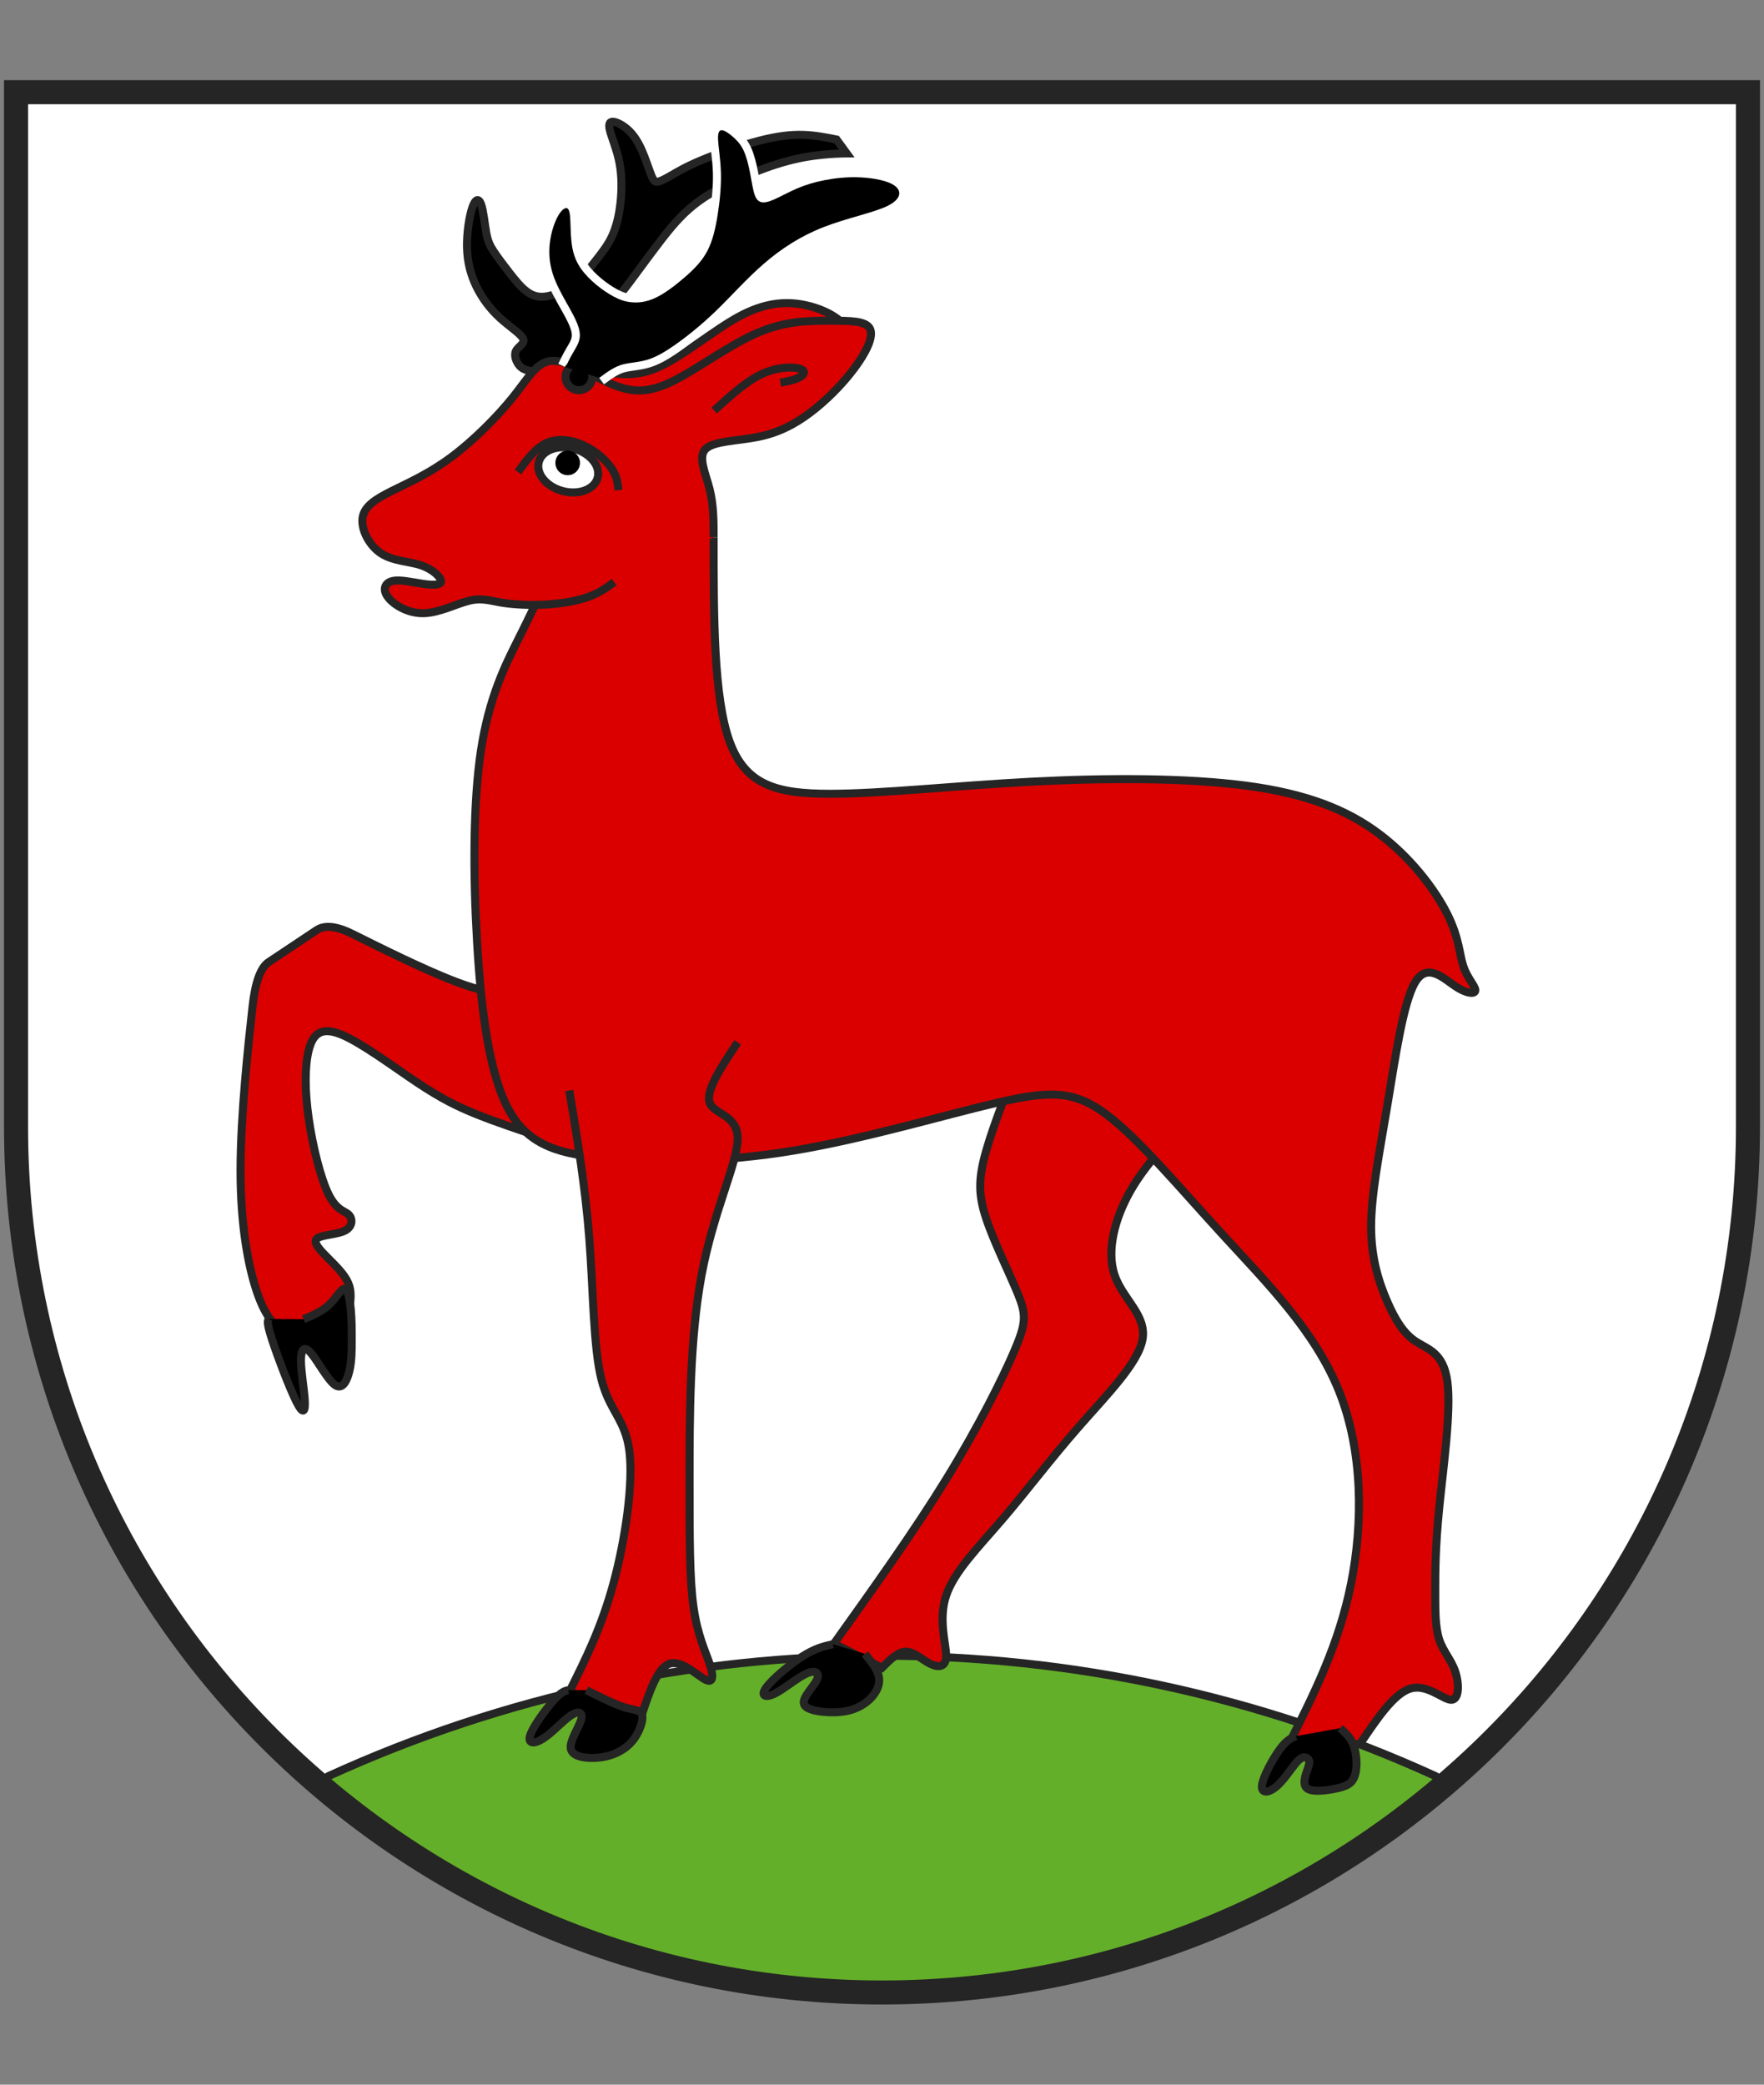 <?xml version="1.0" encoding="UTF-8"?>
<svg id="Ebene_1" data-name="Ebene 1" xmlns="http://www.w3.org/2000/svg" xmlns:xlink="http://www.w3.org/1999/xlink" viewBox="0 0 440 520">
  <rect x="0" y="0" width="440" height="520" fill="#808080" stroke="none"/>
  <defs>
    <style>
      .cls-1 {
        fill: #64af29;
      }

      .cls-1, .cls-2, .cls-3, .cls-4, .cls-5, .cls-6, .cls-7 {
        stroke-miterlimit: 10;
      }

      .cls-1, .cls-2, .cls-4, .cls-5, .cls-6 {
        stroke-width: 2px;
      }

      .cls-1, .cls-2, .cls-4, .cls-5, .cls-6, .cls-7 {
        stroke: #252525;
      }

      .cls-1, .cls-2, .cls-8, .cls-5, .cls-9, .cls-6 {
        fill-rule: evenodd;
      }

      .cls-2, .cls-8 {
        fill: #fff;
      }

      .cls-10 {
        clip-path: url(#clippath);
      }

      .cls-11, .cls-3, .cls-4, .cls-7 {
        fill: none;
      }

      .cls-11, .cls-8, .cls-9 {
        stroke-width: 0px;
      }

      .cls-3 {
        stroke: #fff;
        stroke-width: 4px;
      }

      .cls-5, .cls-9 {
        fill: #000;
      }

      .cls-6 {
        fill: #da0000;
      }

      .cls-7 {
        stroke-width: 6px;
      }
    </style>
    <clipPath id="clippath">
      <path class="cls-11" d="M3.999,281c0,119.294,96.707,216.001,216.001,216.001s216.001-96.707,216.001-216.001V22.999H3.999v258.001Z"/>
    </clipPath>
  </defs>
  <g class="cls-10">
    <g>
      <path id="feld-1" class="cls-8" d="M-35.001-10.001v510.003h510.003V-10.001H-35.001Z"/>
      <path id="berg-1" class="cls-1" d="M400.001,503.001c-4.849-25.055-20.118-46.868-42-60-87.653-40-188.349-40-276.001,0-21.882,13.132-37.151,34.945-42,60h360.002Z"/>
      <path id="horn1-1" class="cls-5" d="M136.8,93.333c-1.467-.267-2.933-.533-4.155-.755-1.223-.223-2.2-.4-3.023-1.311-.822-.911-1.489-2.555-.933-3.711.556-1.155,2.333-1.822,1.8-3.044-.533-1.223-3.377-3-5.8-5.223-2.422-2.222-4.422-4.889-5.844-7.8-1.423-2.911-2.267-6.067-2.356-9.733-.089-3.667.578-7.844,1.333-10.022.756-2.178,1.6-2.355,2.178-.778.578,1.578.889,4.911,1.289,7.089.4,2.177.889,3.2,1.889,4.711,1,1.511,2.511,3.511,3.933,5.333,1.422,1.823,2.755,3.467,4.177,4.556,1.423,1.089,2.933,1.622,5.023,1.289,2.089-.333,4.755-1.533,7-3.289,2.244-1.756,4.067-4.067,5.622-6.067s2.845-3.689,3.822-5.867c.978-2.178,1.645-4.845,2-8,.356-3.156.4-6.8-.244-10.133-.645-3.333-1.978-6.356-2.4-8.111-.423-1.755.067-2.245,1.067-2.067,1,.178,2.511,1.022,3.777,2.267s2.289,2.889,3.2,4.978c.911,2.089,1.711,4.622,2.289,6.044.577,1.423.933,1.733,1.6,1.645s1.644-.578,3.222-1.489c1.578-.911,3.755-2.245,7.755-3.911,4-1.667,9.823-3.667,14.4-4.845,4.578-1.177,7.911-1.533,10.911-1.444,3,.089,5.667.622,8.333,1.155l2.533,3.467s-.401.002-1.029.015c-.628.013-1.159.033-1.883.073-.723.041-1.735.107-3.007.233-1.271.127-2.637.299-3.971.523-1.335.224-2.901.545-4.769,1.039-1.868.495-3.799,1.104-5.765,1.827-1.966.723-4.355,1.703-6.865,2.86-2.511,1.157-4.811,2.337-6.624,3.407-1.813,1.069-3.497,2.239-5.187,3.695-1.69,1.455-3.18,3.019-4.657,4.771-1.477,1.751-3.233,4.038-5.133,6.584-1.901,2.546-3.697,5.015-5.245,7.083-1.548,2.067-2.605,3.411-3.599,4.602-.993,1.191-2.801,3.353-5.735,7.287s-5.003,6.973-6.525,9.263c-1.521,2.29-2.141,3.271-2.141,3.271"/>
      <path id="reh1-1" class="cls-6" d="M152.133,106.266c5.555.355,11.111.711,16.889.889,5.778.178,11.778.178,16.778-.822s9-3,13-6c4-3,8-7,10.445-10.333,2.444-3.333,3.333-6,1.667-8.445-1.667-2.444-5.889-4.667-10.556-5.555-4.667-.889-9.777-.445-16.111,3s-13.889,9.889-20,12.6c-6.111,2.711-10.778,1.689-15.445.667"/>
      <path id="reh2-1" class="cls-6" d="M256,260c-4,10-8,20-10,27s-2,11,0,17c2,6,6,14,8,19s2,7-1,14-9,19-17,32c-8,13-18,27-28,41l12,6c2-2,4-4,6-4s4,2,6,3c2,1,4,1,4-2s-2-9,0-15c2-6,8-12,14-19,6-7,12-15,19-23,7-8,15-16,16-22s-5-10-7-16c-2-6,0-14,4-21s10-13,16-19"/>
      <path id="reh2-2" class="cls-6" d="M130,248c-4,0-8,0-16-3-8-3-20-9-26-12q-6-3-9-1c-3,2-9,6-12,8q-3,2-4,11c-1,9-3,27-3,41s2,24,4,30c2,6,4,8,6,10l17.2-5.8c.267-2.067.533-4.133-.333-6.133-.867-2.067-2.867-4.067-4.867-6.067-2-2-4-4-3-5s5-1,7-2c2-1,2-3,1-4-1-1-3-1-5-5s-4-12-5-19-1-13,0-17,3-6,8-4c5,2,13,8,19,12,6,4,10,6,15,8,5,2,11,4,17,6"/>
      <path id="reh3-1" class="cls-6" d="M136,139.999c0,2,0,4-1,7s-3,7-6,13c-3,6-7,14-9,27-2,13-2,31-1,48s3,33,8,42c5,9,13,11,25,12,12,1,28,1,46-2,18-3,38-9,51-12,13-3,19-3,27,3,8,6,18,18,29,30s23,24,29,39c6,15,6,33,3,48-3,15-9,27-15,39l17.2,1.067c4.267-6.355,8.533-12.711,12.667-13.889,4.133-1.178,8.133,2.822,10.133,2.822s2-4,1-7-3-5-4-8c-1-3-1-7-1-12s0-11,1-21c1-10,3-24,2.022-31.355-.977-7.356-4.933-8.067-7.933-10.067-3-2-5.044-5.289-7.067-9.933-2.022-4.645-4.022-10.645-4.022-18.645s2-18,4-30,4-26,7-31c3-5,7-1,10,1,3,2,5,2,5,1s-2-3-3-6c-1-3-1-7-4-13s-9-14-17-20c-8-6-18-10-33-12-15-2-35-2-54-1s-37,3-50,3-21-2-25-13c-4-11-4-31-4-51"/>
      <path id="reh4-1" class="cls-6" d="M142,272c2,12,4,24,5,37,1,13,1,27,3,35s6,10,7,18-1,22-4,33-7,19-11,27l18,6c2-6,4-12,7-13,3-1,7,3,9,4,2,1,2-1,1-4s-3-7-4-14-1-17-1-32,0-35,3-51,9-28,9-34-6-6-7-9,3-9,7-15"/>
      <path id="reh4-2" class="cls-6" d="M178,133.999c0-4,0-8-1-12s-3-8-1-10c2-2,8-2,13-3,5-1,9-3,13-6,4-3,8-7,11-11,3-4,5-8,4-10s-5-2-10-2-11,0-18,3-15,9-21,12c-6,3-10,3-15,1-5-2-11-6-15-6s-6,4-10,9c-4,5-10,11-15.555,15.111-5.556,4.111-10.667,6.333-14.667,8.333-4,2-6.889,3.777-7.333,6.667-.445,2.889,1.555,6.889,4.555,8.889,3,2,7,2,10,3,3,1,5,3,5,4s-2,1-4.555.622c-2.556-.377-5.667-1.133-7.556-.689-1.889.445-2.555,2.089-1.133,4,1.423,1.911,4.933,4.089,8.867,4.022,3.933-.067,8.289-2.377,11.467-3.133,3.178-.755,5.178.045,8.245.533,3.067.489,7.2.667,11.111.423,3.911-.245,7.6-.911,10.355-1.911s4.578-2.333,6.4-3.667"/>
      <path id="klaue-1" class="cls-5" d="M207.733,410.134c-2.178.489-4.355.978-7.6,3.045s-7.555,5.711-9.045,7.8c-1.489,2.089-.155,2.622,2.178,1.467,2.333-1.156,5.667-4,7.911-5,2.244-1,3.4-.156,2.555,1.6-.845,1.755-3.689,4.422-3.2,6,.489,1.577,4.311,2.067,7.155,2.067s4.711-.489,6.311-1.245,2.933-1.778,3.933-3.111c1-1.333,1.667-2.977,1.245-4.733-.423-1.755-1.933-3.622-3.445-5.489"/>
      <path id="klaue-2" class="cls-5" d="M323.201,433.068c-1.155.489-2.311.978-4.067,3.4-1.755,2.422-4.111,6.778-4.355,8.867-.245,2.089,1.622,1.911,3.467.4,1.844-1.511,3.667-4.355,4.911-5.845,1.245-1.489,1.911-1.622,2.4-1.533.489.089.8.4.956.733.155.333.155.689-.333,2.111-.489,1.422-1.467,3.911-.133,4.911s4.977.511,7.311,0c2.333-.511,3.356-1.045,4.023-2.045s.977-2.467.977-4.2-.311-3.733-1.044-5.245c-.733-1.511-1.889-2.533-3.045-3.555"/>
      <path id="klaue-3" class="cls-5" d="M66.999,329c-.245.511-.489,1.022.878,5.211,1.367,4.189,4.344,12.055,6.077,15.477,1.733,3.423,2.223,2.4,2.067-.355-.155-2.755-.955-7.245-.955-10s.8-3.778,2.467-1.867c1.667,1.911,4.2,6.755,6.045,8.022,1.844,1.267,3-1.044,3.577-3.533.578-2.489.578-5.155.578-7.755s0-5.133-.245-7.645c-.244-2.511-.733-5-1.577-5.067-.845-.067-2.045,2.289-3.8,3.956-1.756,1.667-4.067,2.644-6.378,3.622"/>
      <path id="klaue-4" class="cls-5" d="M141.733,421.601c-.845.178-1.689.355-3.689,2.6s-5.156,6.555-5.823,8.711c-.667,2.155,1.156,2.155,3.4.667,2.245-1.489,4.911-4.467,6.823-5.711,1.911-1.245,3.067-.755,2.489,1.155-.578,1.911-2.889,5.245-2.555,7.156.333,1.911,3.311,2.4,5.889,2.311,2.578-.089,4.755-.755,6.511-1.755,1.755-1,3.089-2.333,4.089-4.089,1-1.756,1.667-3.933,1.245-5.023-.423-1.089-1.933-1.089-3.756-1.577-1.822-.489-3.955-1.467-5.689-2.289-1.733-.822-3.067-1.489-4.4-2.155"/>
      <path id="auge-1" class="cls-2" d="M149.074,119.166c.781-2.916-1.872-6.161-5.927-7.247-4.055-1.086-7.975.398-8.756,3.314h0c-.781,2.916,1.873,6.161,5.927,7.247,4.055,1.086,7.975-.398,8.756-3.314Z"/>
      <path id="reh-linie-1" class="cls-4" d="M129.2,117.733c2.2-3.022,4.4-6.045,7.245-7.289,2.844-1.245,6.333-.711,9.289.711,3.022,1.423,5.511,3.733,6.845,5.733,1.333,2,1.511,3.689,1.689,5.378"/>
      <path id="reh-linie-2" class="cls-4" d="M178.133,102.399c4-3.645,8-7.289,11.911-9.111,3.911-1.822,7.733-1.822,9.4-1.333,1.667.489,1.177,1.467.022,2.133s-2.978,1.023-4.8,1.378"/>
      <path id="augei-1" class="cls-9" d="M144.666,115.466c0-1.694-1.373-3.067-3.067-3.067s-3.067,1.373-3.067,3.067,1.373,3.067,3.067,3.067,3.067-1.373,3.067-3.067Z"/>
      <path id="horn3-1" class="cls-3" d="M149.466,94.266c.889-.667,1.778-1.333,2.778-1.955,1-.623,2.111-1.2,3.622-1.533s3.422-.423,5.378-.978c1.955-.555,3.955-1.578,6.844-3.578,2.889-2,6.667-4.977,10.467-8.644,3.8-3.667,7.623-8.023,11.956-11.778s9.177-6.911,14.933-9.155c5.755-2.245,12.422-3.578,15.867-5.245,3.444-1.667,3.667-3.667,1.955-5-1.711-1.333-5.355-2-8.689-2.155-3.333-.156-6.356.2-8.956.711-2.6.511-4.777,1.178-6.889,2.089-2.111.911-4.155,2.067-5.689,2.733s-2.556.844-3.311.6c-.755-.245-1.245-.911-1.622-2.178-.378-1.267-.645-3.133-1.023-5.067-.377-1.933-.867-3.933-1.533-5.422-.667-1.489-1.511-2.467-2.511-3.378s-2.156-1.755-2.911-1.845c-.755-.089-1.111.578-1.022,2.423.089,1.844.622,4.867.711,8.2.089,3.333-.267,6.977-.8,10.377s-1.244,6.556-2.6,9.133c-1.355,2.578-3.355,4.578-5.667,6.578-2.311,2-4.933,4-7.244,5.089-2.311,1.089-4.311,1.267-5.978,1.111-1.667-.155-3-.645-4.422-1.4-1.423-.755-2.933-1.778-4.356-2.955-1.422-1.178-2.755-2.511-3.755-3.911s-1.667-2.867-2.067-4.533-.533-3.533-.6-5.533-.067-4.133-.578-4.867c-.511-.733-1.533-.067-2.467,1.511-.933,1.577-1.777,4.067-2.111,6.644-.333,2.578-.156,5.245.689,7.911.845,2.667,2.355,5.333,3.533,7.422,1.178,2.089,2.022,3.6,2.578,5,.555,1.4.822,2.689.555,3.933-.267,1.245-1.067,2.445-1.733,3.6-.667,1.156-1.2,2.267-1.733,3.378"/>
      <path id="horn2-1" class="cls-5" d="M147.733,93.999c0-1.841-1.492-3.333-3.333-3.333s-3.333,1.492-3.333,3.333,1.492,3.333,3.333,3.333,3.333-1.492,3.333-3.333Z"/>
      <path id="horn3-1-2" data-name="horn3-1" class="cls-9" d="M149.466,94.266c.889-.667,1.778-1.333,2.778-1.955,1-.623,2.111-1.2,3.622-1.533s3.422-.423,5.378-.978c1.955-.555,3.955-1.578,6.844-3.578,2.889-2,6.667-4.977,10.467-8.644,3.8-3.667,7.623-8.023,11.956-11.778s9.177-6.911,14.933-9.155c5.755-2.245,12.422-3.578,15.867-5.245,3.444-1.667,3.667-3.667,1.955-5-1.711-1.333-5.355-2-8.689-2.155-3.333-.156-6.356.2-8.956.711-2.6.511-4.777,1.178-6.889,2.089-2.111.911-4.155,2.067-5.689,2.733s-2.556.844-3.311.6c-.755-.245-1.245-.911-1.622-2.178-.378-1.267-.645-3.133-1.023-5.067-.377-1.933-.867-3.933-1.533-5.422-.667-1.489-1.511-2.467-2.511-3.378s-2.156-1.755-2.911-1.845c-.755-.089-1.111.578-1.022,2.423.089,1.844.622,4.867.711,8.2.089,3.333-.267,6.977-.8,10.377s-1.244,6.556-2.6,9.133c-1.355,2.578-3.355,4.578-5.667,6.578-2.311,2-4.933,4-7.244,5.089-2.311,1.089-4.311,1.267-5.978,1.111-1.667-.155-3-.645-4.422-1.4-1.423-.755-2.933-1.778-4.356-2.955-1.422-1.178-2.755-2.511-3.755-3.911s-1.667-2.867-2.067-4.533-.533-3.533-.6-5.533-.067-4.133-.578-4.867c-.511-.733-1.533-.067-2.467,1.511-.933,1.577-1.777,4.067-2.111,6.644-.333,2.578-.156,5.245.689,7.911.845,2.667,2.355,5.333,3.533,7.422,1.178,2.089,2.022,3.6,2.578,5,.555,1.4.822,2.689.555,3.933-.267,1.245-1.067,2.445-1.733,3.6-.667,1.156-1.2,2.267-1.733,3.378"/>
    </g>
  </g>
  <path id="clip-boundary" class="cls-7" d="M3.999,281c0,119.294,96.707,216.001,216.001,216.001s216.001-96.707,216.001-216.001V22.999H3.999v258.001Z"/>
</svg>